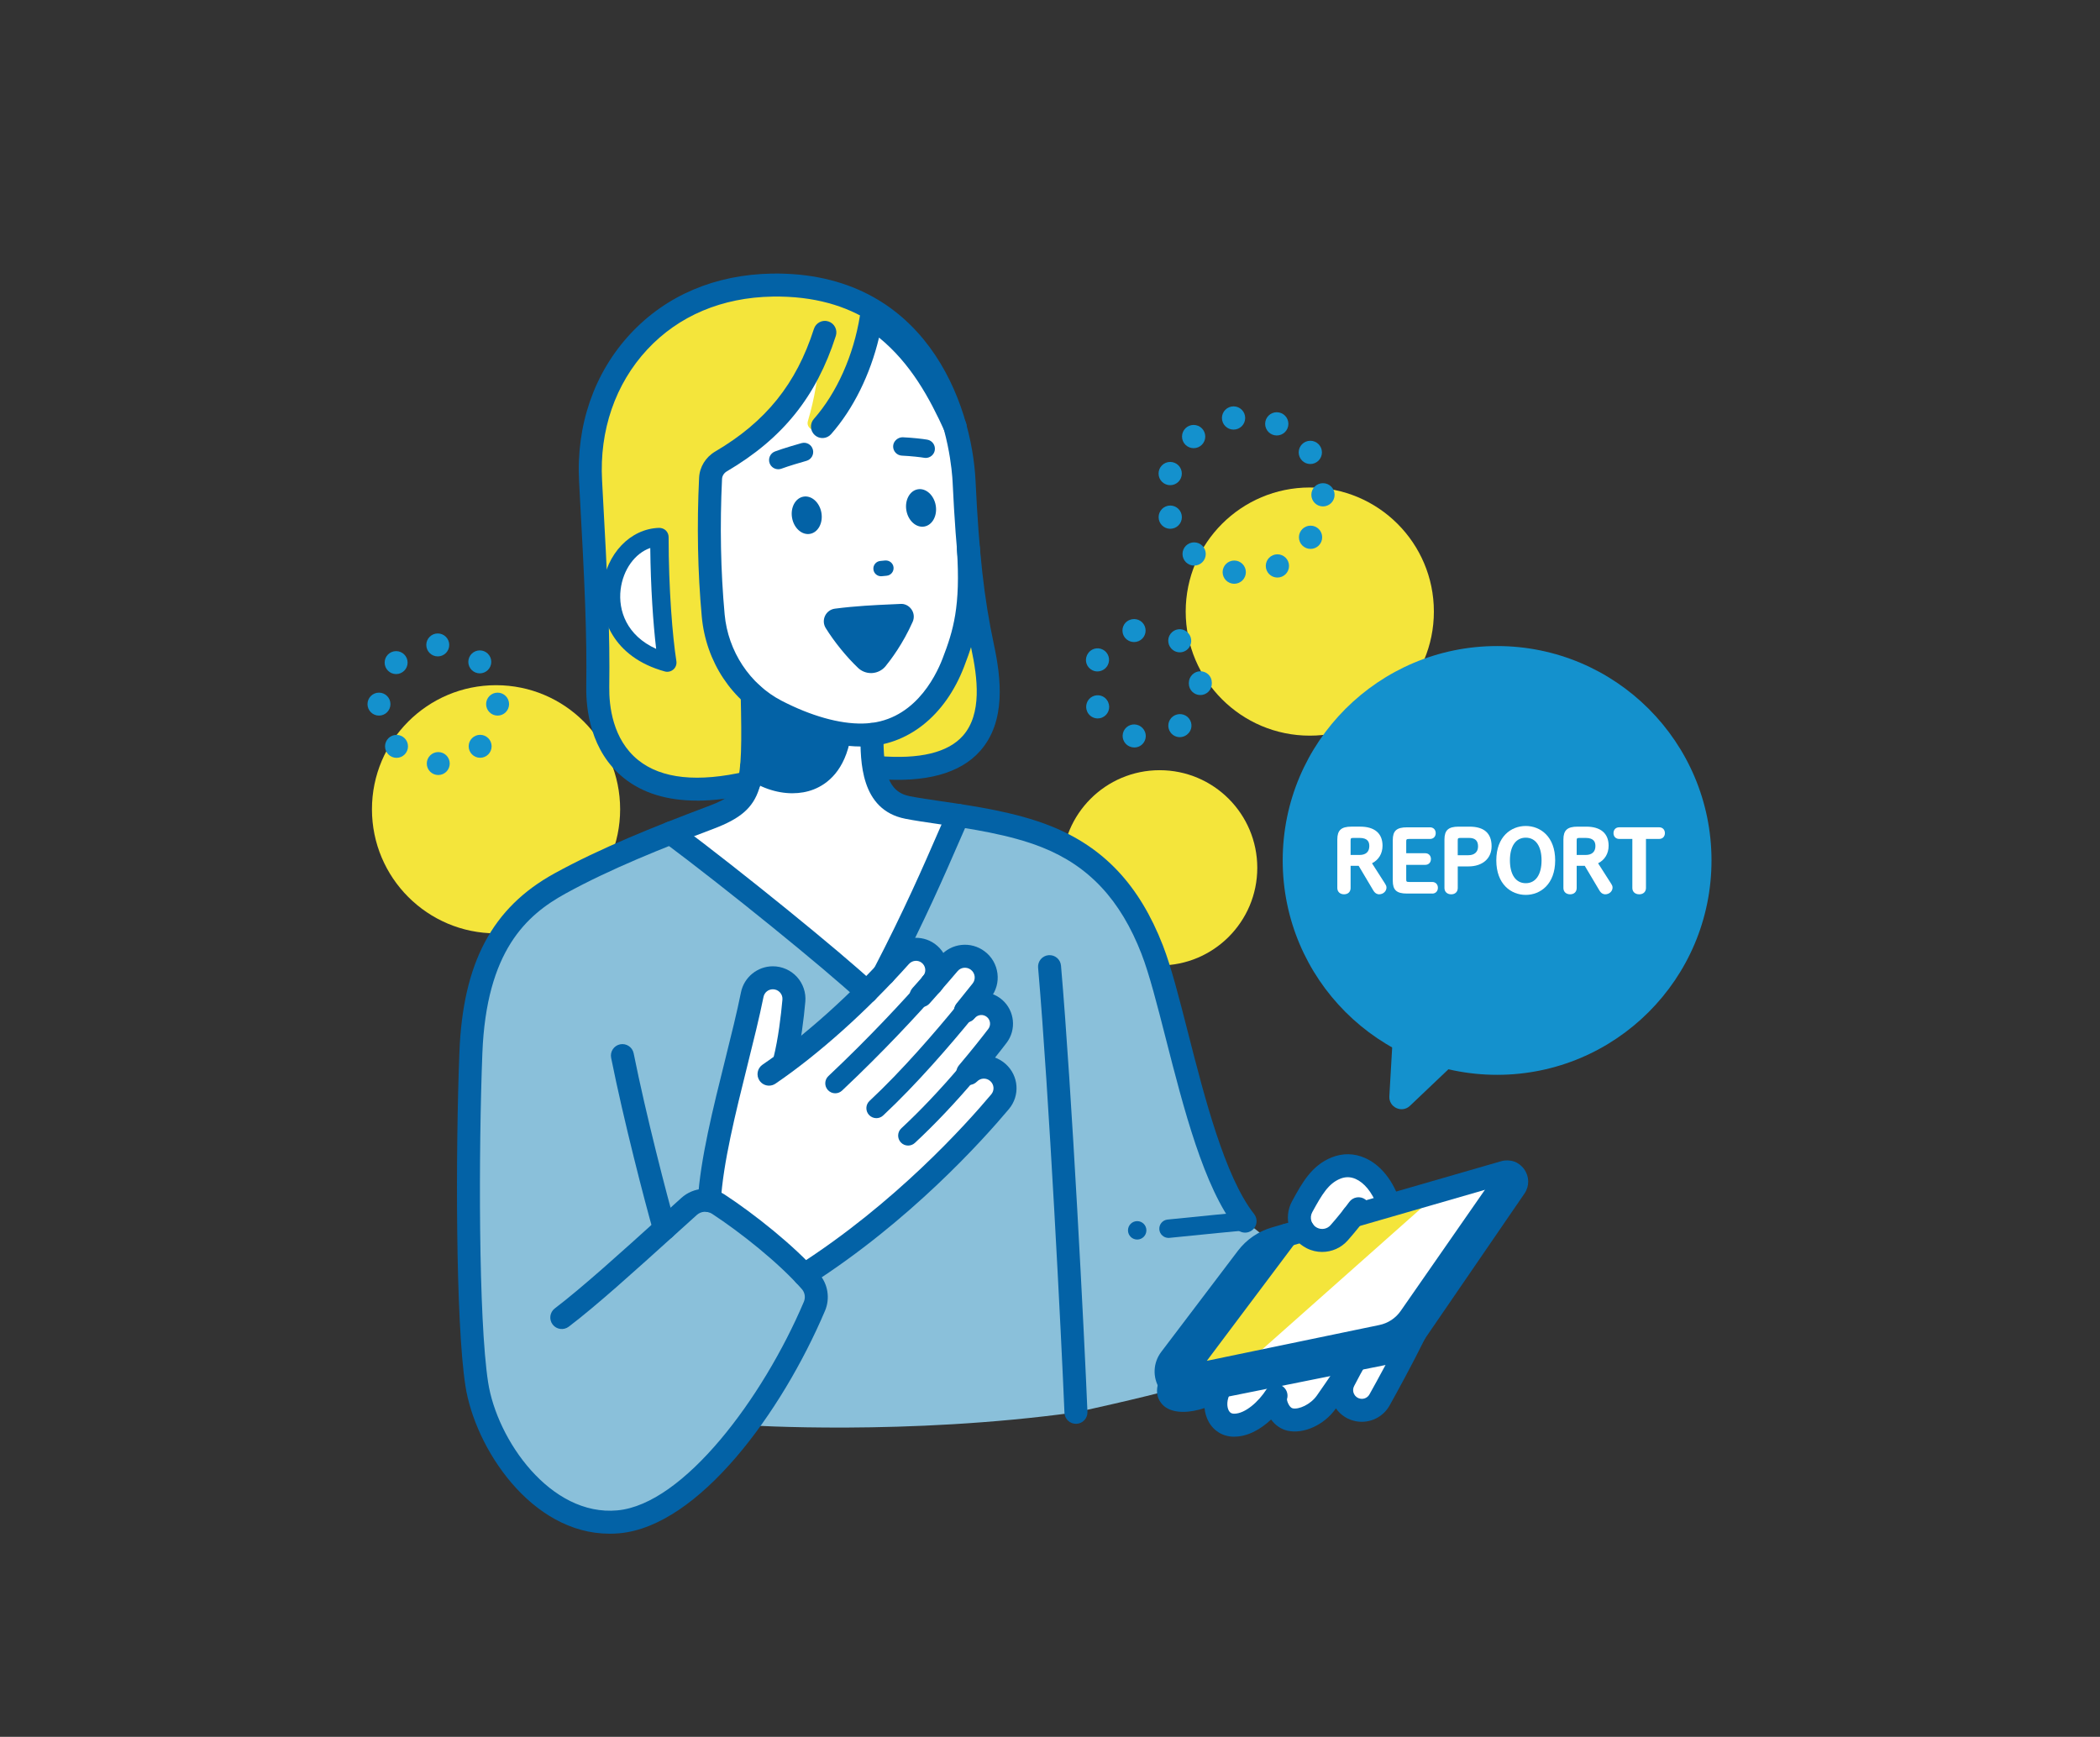 <?xml version="1.0" encoding="UTF-8"?><svg id="_レイヤー_2" xmlns="http://www.w3.org/2000/svg" width="200" height="165.423" viewBox="0 0 200 165.423"><rect x="0" y="0" width="200" height="165.423" fill="#333333" stroke="none"/><circle cx="47.242" cy="77.079" r="11.818" fill="#f4e53b" stroke-width="0"/><circle cx="124.742" cy="58.249" r="11.818" fill="#f4e53b" stroke-width="0"/><circle cx="110.442" cy="82.656" r="9.299" fill="#f4e53b" stroke-width="0"/><path d="m118.579,116.306c-4.422-5.612-6.576-20.011-8.843-25.85-2.267-5.839-5.669-9.013-10.09-10.771-4.422-1.757-10.034-2.154-13.208-2.778-2.065-.406-2.879-1.917-3.196-3.776l.332-.039c12,1.008,10.966-7.044,10.005-11.526s-1.441-8.965-1.761-15.688c-.32-6.724-4.15-18.963-18.25-18.73-11.109.183-17.868,8.855-17.322,18.686s.751,14.475.683,19.595c-.066,4.961,2.559,11.844,14.394,9.103-.488,1.828-1.553,2.547-3.767,3.384-4.184,1.583-9.677,3.724-14.238,6.237s-8.099,6.609-8.471,16.105c-.372,9.495-.372,25.507.559,31.558.931,6.051,6.423,13.777,13.498,13.126,6.784-.625,14.51-10.751,18.663-20.529.335-.79.193-1.708-.373-2.354-.01-.012-.023-.025-.034-.037l34.126-4.997c2.474-.261,7.293-.72,7.293-.72Z" fill="#fff" stroke-width="0"/><path d="m143.266,111.655l-14.399,4.159h0c.172-.221.346-.449.519-.686l2.765-.758c-.936-2.453-2.899-3.924-4.905-3.122-1.503.601-2.248,1.891-3.226,3.679-.405.74-.328,1.604.109,2.255h0l-2.701.78c-1.057.305-1.988.944-2.653,1.821l-7.304,9.634c-.594.784-.494,1.727-.009,2.394l-.015.003c-1.028,2.358,3.145,1.725,4.837.226h0c-.987,1.611-.439,3.681,1.224,3.703,1.663.022,3.262-1.62,4.018-2.809-.194.605.281,2.031,1.339,2.268,1.059.238,2.592-.454,3.435-1.642.843-1.188,2.797-4.093,2.798-4.094h0c-.251.421-.683,1.229-1.106,2.04-.609,1.166.102,2.585,1.4,2.795.8.129,1.592-.251,1.987-.959.768-1.374,2.093-3.796,3.383-6.393l9.521-13.887c.49-.714-.185-1.649-1.018-1.409Z" fill="#fff" stroke-width="0"/><path d="m118.579,116.306c-4.422-5.612-6.576-20.011-8.843-25.85-2.268-5.839-5.669-9.013-10.09-10.771-2.633-1.046-5.688-1.611-8.4-2.027h0c-1.401,3.148-3.438,8.162-7.054,15.122l-1.65,1.693c-3.4-3.163-12.857-10.811-18.657-15.14h0c-3.44,1.362-7.249,2.993-10.566,4.82-4.561,2.513-8.099,6.609-8.471,16.105s-.372,25.507.559,31.558,6.423,13.777,13.498,13.126c4.054-.373,8.445-4.14,12.209-9.199,0,0,15.187,1.007,31.358-1.228,0,0,6.556-1.426,9.423-2.255,0,0-1.847-.967.162-3.617s8.854-10.499,8.854-10.499l-2.33-1.84Z" fill="#8ac0da" stroke-width="0"/><path d="m71.637,66.119c1.693,1.255,5.775,3.223,8.305,3.55-.454,3.683-2.774,6.445-8.556,3.499,0,0,.649-3.602.251-7.049Z" fill="#0362a6" stroke-width="0"/><circle cx="142.581" cy="81.952" r="20.419" fill="#1491cd" stroke-width="0"/><path d="m132.679,98.187l-.36,6.229c-.061,1.052,1.197,1.635,1.961.909l5.301-5.038-6.902-2.101Z" fill="#1491cd" stroke-width="0"/><path d="m128.483,84.578c0,.295-.191.455-.479.455s-.495-.16-.495-.455v-4.62c0-.766.279-1.078,1.197-1.078h.838c1.357,0,1.979.63,1.979,1.668,0,.838-.463,1.364-1.068,1.612l1.332,2.082c.072.112.112.192.112.295,0,.279-.264.495-.559.495-.168,0-.312-.112-.423-.295l-1.437-2.418h-.997v2.259Zm.997-3.001c.694,0,1.078-.375,1.078-.989,0-.63-.375-.926-1.078-.926h-.55c-.366,0-.447.104-.447.423v1.492h.997Z" fill="#fff" stroke-width="0"/><path d="m131.34,85.178c-.149,0-.364-.063-.548-.366l-1.396-2.348h-.767v2.112c0,.365-.245.601-.625.601-.383,0-.641-.241-.641-.601v-4.62c0-.88.376-1.223,1.343-1.223h.838c1.371,0,2.125.644,2.125,1.814,0,.749-.362,1.351-1.002,1.675l1.242,1.941c.071.112.136.224.136.374,0,.354-.316.641-.705.641Zm-3.003-3.005h1.226l1.479,2.489c.061.102.164.224.298.224.224,0,.413-.16.413-.349,0-.059-.021-.11-.09-.217l-1.427-2.23.162-.066c.365-.149.979-.54.979-1.477,0-1.01-.616-1.522-1.833-1.522h-.838c-.894,0-1.051.301-1.051.932v4.62c0,.269.218.309.349.309.152,0,.333-.054.333-.309v-2.404Zm1.142-.451h-1.142v-1.638c0-.415.161-.569.592-.569h.55c1.012,0,1.224.583,1.224,1.072,0,.711-.458,1.135-1.224,1.135Zm-.851-.292h.851c.601,0,.932-.3.932-.844,0-.335-.097-.78-.932-.78h-.55c-.292,0-.301.044-.301.278v1.346Z" fill="#fff" stroke-width="0"/><path d="m136.405,84.146c.255,0,.391.183.391.407s-.136.407-.391.407h-2.41c-.941,0-1.204-.311-1.204-1.078v-3.862c0-.766.263-1.077,1.204-1.077h2.203c.255,0,.391.183.391.407s-.136.407-.391.407h-1.971c-.366,0-.447.104-.447.423v1.229h1.963c.255,0,.391.184.391.407s-.136.407-.391.407h-1.963v1.5c0,.319.08.423.447.423h2.179Z" fill="#fff" stroke-width="0"/><path d="m136.406,85.106h-2.411c-.984,0-1.35-.331-1.35-1.223v-3.862c0-.891.366-1.222,1.35-1.222h2.203c.316,0,.537.227.537.553s-.221.553-.537.553h-1.971c-.292,0-.301.044-.301.277v1.083h1.816c.316,0,.537.227.537.553s-.221.553-.537.553h-1.816v1.355c0,.233.009.277.301.277h2.178c.316,0,.537.227.537.553s-.221.553-.537.553Zm-2.411-6.017c-.905,0-1.058.287-1.058.931v3.862c0,.644.153.932,1.058.932h2.411c.227,0,.245-.2.245-.261,0-.078-.024-.261-.245-.261h-2.178c-.431,0-.592-.154-.592-.569v-1.646h2.108c.227,0,.245-.2.245-.261s-.018-.261-.245-.261h-2.108v-1.374c0-.415.161-.569.592-.569h1.971c.227,0,.245-.2.245-.261,0-.078-.024-.261-.245-.261h-2.203Z" fill="#fff" stroke-width="0"/><path d="m139.947,78.88c1.389,0,1.963.63,1.963,1.724,0,1.037-.741,1.771-2.059,1.771h-1.165v2.203c0,.295-.191.455-.479.455s-.495-.16-.495-.455v-4.62c0-.766.279-1.078,1.197-1.078h1.037Zm-.096,2.721c.646,0,1.062-.375,1.062-.981,0-.623-.335-.958-1.021-.958h-.759c-.366,0-.447.104-.447.423v1.516h1.165Z" fill="#fff" stroke-width="0"/><path d="m138.208,85.178c-.383,0-.641-.241-.641-.601v-4.62c0-.88.376-1.223,1.343-1.223h1.038c1.399,0,2.108.629,2.108,1.87,0,1.165-.865,1.917-2.204,1.917h-1.019v2.057c0,.365-.245.601-.625.601Zm.702-6.153c-.894,0-1.051.301-1.051.932v4.62c0,.269.218.309.349.309.152,0,.333-.054.333-.309v-2.348h1.31c1.18,0,1.913-.623,1.913-1.626,0-1.077-.577-1.578-1.816-1.578h-1.038Zm.941,2.721h-1.31v-1.662c0-.415.161-.569.592-.569h.758c.753,0,1.168.392,1.168,1.104,0,.685-.474,1.127-1.208,1.127Zm-1.019-.292h1.019c.573,0,.916-.312.916-.836,0-.554-.279-.812-.876-.812h-.758c-.292,0-.301.044-.301.278v1.37Z" fill="#fff" stroke-width="0"/><path d="m142.652,81.944c0-2.035,1.204-3.128,2.657-3.128s2.657,1.093,2.657,3.128-1.205,3.144-2.657,3.144-2.657-1.102-2.657-3.144Zm4.309,0c0-1.42-.614-2.306-1.652-2.306s-1.652.886-1.652,2.306c0,1.428.614,2.322,1.652,2.322,1.045,0,1.652-.886,1.652-2.322Z" fill="#fff" stroke-width="0"/><path d="m145.309,85.234c-1.396,0-2.804-1.017-2.804-3.29,0-2.261,1.408-3.274,2.804-3.274s2.803,1.012,2.803,3.274c0,2.273-1.408,3.29-2.803,3.29Zm0-6.272c-1.25,0-2.512.922-2.512,2.982,0,2.071,1.262,2.998,2.512,2.998s2.511-.927,2.511-2.998c0-1.811-.986-2.982-2.511-2.982Zm0,5.45c-1.109,0-1.798-.945-1.798-2.468,0-1.513.689-2.452,1.798-2.452s1.797.939,1.797,2.452c0,1.545-.672,2.468-1.797,2.468Zm0-4.628c-.943,0-1.507.808-1.507,2.16,0,1.363.563,2.176,1.507,2.176s1.506-.814,1.506-2.176c0-1.353-.563-2.16-1.506-2.16Z" fill="#fff" stroke-width="0"/><path d="m150.015,84.578c0,.295-.191.455-.479.455s-.495-.16-.495-.455v-4.62c0-.766.279-1.078,1.197-1.078h.838c1.357,0,1.98.63,1.98,1.668,0,.838-.464,1.364-1.07,1.612l1.332,2.082c.072.112.112.192.112.295,0,.279-.264.495-.559.495-.168,0-.312-.112-.423-.295l-1.436-2.418h-.998v2.259Zm.998-3.001c.693,0,1.077-.375,1.077-.989,0-.63-.375-.926-1.077-.926h-.551c-.366,0-.447.104-.447.423v1.492h.998Z" fill="#fff" stroke-width="0"/><path d="m152.872,85.178c-.149,0-.365-.063-.547-.366l-1.395-2.347h-.769v2.112c0,.365-.245.601-.625.601-.382,0-.64-.241-.64-.601v-4.62c0-.88.376-1.223,1.342-1.223h.838c1.371,0,2.126.644,2.126,1.814,0,.749-.362,1.351-1.002,1.675l1.241,1.941c.071.11.136.222.136.374,0,.354-.316.641-.705.641Zm-3.003-3.005h1.228l1.478,2.489c.061.102.163.224.297.224.224,0,.413-.16.413-.349,0-.06-.021-.111-.09-.216l-1.426-2.231.162-.066c.365-.149.979-.54.979-1.477,0-1.01-.617-1.522-1.834-1.522h-.838c-.893,0-1.05.301-1.05.932v4.62c0,.269.218.309.348.309.152,0,.333-.054.333-.309v-2.404Zm1.144-.451h-1.144v-1.638c0-.415.161-.569.593-.569h.551c1.011,0,1.223.583,1.223,1.072,0,.711-.457,1.135-1.223,1.135Zm-.853-.292h.853c.6,0,.931-.3.931-.844,0-.335-.097-.78-.931-.78h-.551c-.293,0-.302.044-.302.278v1.346Z" fill="#fff" stroke-width="0"/><path d="m156.613,84.578c0,.295-.207.455-.495.455s-.511-.16-.511-.455v-4.82h-1.404c-.255,0-.391-.183-.391-.407s.136-.407.391-.407h3.822c.255,0,.391.183.391.407s-.136.407-.391.407h-1.412v4.82Z" fill="#fff" stroke-width="0"/><path d="m156.118,85.178c-.393,0-.657-.241-.657-.601v-4.674h-1.258c-.316,0-.537-.227-.537-.553s.221-.553.537-.553h3.822c.316,0,.537.227.537.553s-.221.553-.537.553h-1.266v4.674c0,.36-.257.601-.641.601Zm-1.915-6.088c-.221,0-.245.183-.245.261,0,.061.018.261.245.261h1.55v4.966c0,.287.28.309.365.309.131,0,.349-.04.349-.309v-4.966h1.558c.227,0,.245-.2.245-.261,0-.078-.024-.261-.245-.261h-3.822Z" fill="#fff" stroke-width="0"/><path d="m92.229,52.241c.383,5.786-.425,8.242-1.436,10.868-1.191,3.096-3.685,6.382-7.755,6.842l.534,3.142c12,1.008,10.966-7.044,10.005-11.526s-1.441-8.965-1.761-15.688-4.15-18.963-18.25-18.73c-11.109.183-17.868,8.855-17.322,18.686s.751,14.475.683,19.595c-.066,4.962,2.56,11.847,14.402,9.101.684-3.104.306-8.413.306-8.413-2.113-1.909-3.447-4.6-3.713-7.502-.324-3.544-.476-7.702-.283-12.365.044-1.068.617-2.034,1.5-2.636,4.545-3.099,7.473-8.249,8.901-11.878.186-.472.214,3.984-1.097,8.367-.195.651.608,1.145,1.098.674,3.271-3.14,4.382-7.074,4.935-10.525,3.958,2.606,6.129,6.286,7.996,10.399" fill="#f4e53b" stroke-width="0"/><path d="m62.632,51.203c-.077,3.006.308,10.173.848,11.714-5.289-.771-9.017-9.171-.848-11.714Z" fill="#fff" stroke-width="0"/><path d="m118.579,129.971l18.675-16.579-8.226,2.21s-1.499,2.991-2.969,2.541-1.933-.96-1.933-.96l-1.819.78-8.746,12.332,5.017-.323Z" fill="#f4e53b" stroke-width="0"/><path d="m95.041,102.15c-.803-.717-2.027-.675-2.776.098-.567.586-1.164,1.199-1.75,1.8,1.928-2.134,3.502-4.108,4.474-5.377.617-.807.505-1.951-.261-2.618-.824-.718-2.075-.609-2.757.245-.299.375-.762.909-1.312,1.526,1.142-1.358,2.125-2.578,2.835-3.48.698-.887.528-2.169-.37-2.852-.856-.651-2.067-.524-2.761.298-.431.511-.967,1.132-1.569,1.817.684-.882.514-2.163-.408-2.821-.83-.593-1.964-.451-2.643.31-4.007,4.487-8.525,8.505-12.503,11.214l1.489-1.303c.465-1.862.732-4.085.877-5.694.106-1.173-.823-2.181-2.001-2.181-.957,0-1.776.67-1.965,1.608-1.161,5.755-3.75,13.979-4.085,19.622l9.059,7.066c9.252-5.923,15.993-13.353,18.63-16.492.698-.831.605-2.061-.204-2.783Z" fill="#fff" stroke-width="0"/><path d="m122.552,117.638l-8.807,11.733c-.496.661.09,1.585.9,1.417l16.947-3.518c1.099-.228,2.068-.869,2.708-1.79l9.585-13.786-.619-.038c.832-.24,1.507.694,1.017,1.409l-9.521,13.887c-.703,1.026-1.779,1.737-2.999,1.982l-18.295,3.673c-1.816.365-3.119-1.712-1.999-3.188l7.304-9.634c.665-.877,1.595-1.516,2.653-1.821l1.125-.325Z" fill="#0362a6" stroke-width="0"/><circle cx="41.692" cy="61.426" r="1.093" fill="#1491cd" stroke-width="0"/><circle cx="37.726" cy="63.109" r="1.093" fill="#1491cd" stroke-width="0"/><circle cx="36.093" cy="67.064" r="1.093" fill="#1491cd" stroke-width="0"/><circle cx="37.764" cy="71.087" r="1.093" fill="#1491cd" stroke-width="0"/><circle cx="41.739" cy="72.724" r="1.093" fill="#1491cd" stroke-width="0"/><circle cx="45.728" cy="71.081" r="1.093" fill="#1491cd" stroke-width="0"/><circle cx="47.39" cy="67.064" r="1.093" fill="#1491cd" stroke-width="0"/><circle cx="45.695" cy="63.04" r="1.093" fill="#1491cd" stroke-width="0"/><path d="m108.041,71.194c-.07,0-.142-.007-.213-.021-.017-.004-.064-.014-.081-.018-.586-.147-.943-.741-.797-1.328.147-.587.741-.943,1.328-.797.576.144.948.726.818,1.305-.115.508-.554.858-1.054.858Zm4.322-.985c-.333,0-.662-.151-.877-.438-.363-.484-.264-1.17.219-1.533.476-.358,1.165-.278,1.532.193s.303,1.138-.161,1.514c-.011.009-.046.037-.057.045-.197.147-.427.219-.656.219Zm-7.819-1.782c-.419,0-.82-.242-1.002-.651v-.002c-.239-.535-.02-1.175.504-1.437.524-.263,1.157-.076,1.441.436.015.028.043.084.056.114.245.553-.004,1.199-.556,1.445-.145.064-.296.095-.444.095Zm9.774-2.227c-.604,0-1.095-.49-1.095-1.095,0-.01.001-.02.001-.03,0-.01-.001-.02-.001-.03,0-.604.491-1.11,1.095-1.11s1.094.475,1.094,1.079v.091c0,.604-.49,1.095-1.094,1.095Zm-9.805-2.25c-.158,0-.317-.034-.467-.107-.532-.257-.769-.876-.53-1.416.01-.022.034-.071.045-.093.282-.536.942-.743,1.478-.459.535.282.74.943.459,1.478-.197.375-.585.596-.986.596Zm7.844-1.82c-.226,0-.455-.071-.65-.217-.484-.363-.594-1.058-.231-1.542.363-.483,1.037-.591,1.521-.228.006.005.023.018.029.023.474.37.566,1.056.201,1.533-.216.283-.541.432-.87.432Zm-4.348-.978c-.504,0-.966-.344-1.08-.851-.131-.58.211-1.155.787-1.299.017-.004.064-.015.081-.019.592-.118,1.17.266,1.287.859.119.593-.266,1.17-.859,1.288-.072.015-.146.022-.217.022Z" fill="#1491cd" stroke-width="0"/><circle cx="111.452" cy="49.257" r="1.107" fill="#1491cd" stroke-width="0"/><circle cx="111.447" cy="45.104" r="1.107" fill="#1491cd" stroke-width="0"/><circle cx="113.68" cy="41.579" r="1.107" fill="#1491cd" stroke-width="0"/><circle cx="117.482" cy="39.811" r="1.107" fill="#1491cd" stroke-width="0"/><circle cx="121.597" cy="40.37" r="1.107" fill="#1491cd" stroke-width="0"/><circle cx="124.792" cy="43.088" r="1.107" fill="#1491cd" stroke-width="0"/><circle cx="125.997" cy="47.127" r="1.107" fill="#1491cd" stroke-width="0"/><circle cx="124.815" cy="51.173" r="1.107" fill="#1491cd" stroke-width="0"/><circle cx="121.658" cy="53.902" r="1.107" fill="#1491cd" stroke-width="0"/><circle cx="117.547" cy="54.495" r="1.107" fill="#1491cd" stroke-width="0"/><circle cx="113.727" cy="52.764" r="1.107" fill="#1491cd" stroke-width="0"/><ellipse cx="87.719" cy="48.377" rx="1.418" ry="1.8" transform="translate(-7.049 15.912) rotate(-9.967)" fill="#0362a6" stroke-width="0"/><path d="m66.387,76.254c-2.861,0-5.199-.721-6.986-2.16-3.171-2.554-3.596-6.533-3.567-8.677.066-4.965-.122-9.431-.682-19.52-.299-5.387,1.436-10.396,4.887-14.104,3.409-3.664,8.081-5.647,13.511-5.737,14.52-.196,19.007,12.316,19.361,19.773.326,6.845.814,11.193,1.738,15.511.699,3.259,1.183,7.36-1.292,10.173-1.906,2.164-5.225,3.065-9.875,2.674-.602-.05-1.05-.58-1-1.182.05-.601.567-1.061,1.183-.999,3.918.33,6.627-.323,8.048-1.939,1.83-2.079,1.387-5.51.797-8.267-.952-4.444-1.452-8.892-1.784-15.866-.087-1.838-1.27-17.935-17.138-17.687-4.82.079-8.95,1.822-11.944,5.04-3.041,3.269-4.57,7.705-4.303,12.491.563,10.145.751,14.642.684,19.671-.023,1.746.304,4.97,2.753,6.943,2.219,1.787,5.686,2.148,10.307,1.077.595-.134,1.178.23,1.313.819.137.589-.229,1.177-.819,1.314-1.885.437-3.616.655-5.19.655Z" fill="#0362a6" stroke-width="0"/><path d="m63.551,63.985c-.077,0-.156-.011-.232-.032-4.941-1.358-6.295-5.16-5.952-8.003.386-3.209,2.66-5.595,5.408-5.674.229.003.466.082.636.247s.266.391.266.628c0,4.923.372,9.485.74,11.821.046.294-.059.591-.282.789-.162.145-.371.223-.583.223Zm-1.621-11.793c-1.444.495-2.593,2.049-2.824,3.967-.238,1.98.569,4.371,3.385,5.643-.28-2.371-.523-5.854-.561-9.611Z" fill="#0362a6" stroke-width="0"/><path d="m90.976,41.748c-.416,0-.815-.239-.998-.643-1.457-3.208-3.23-6.477-6.261-8.953-.837,3.524-2.456,6.808-4.566,9.2-.4.454-1.092.497-1.545.097-.454-.4-.497-1.092-.097-1.545,2.184-2.477,3.783-6.057,4.388-9.824.059-.367.3-.679.64-.829.342-.149.732-.117,1.044.088,4.337,2.855,6.595,6.907,8.391,10.86.25.551.006,1.199-.544,1.449-.147.067-.301.099-.452.099Z" fill="#0362a6" stroke-width="0"/><path d="m82.029,71.101c-3.239,0-6.453-1.306-8.594-2.414-3.739-1.934-6.207-5.661-6.601-9.97-.387-4.236-.473-8.68-.254-13.208.049-1.031.623-1.967,1.535-2.504,4.821-2.836,7.722-6.438,9.402-11.682.185-.576.803-.895,1.377-.708.576.185.893.801.709,1.377-1.859,5.793-5.059,9.772-10.378,12.901-.273.16-.445.43-.459.722-.213,4.427-.13,8.769.248,12.904.321,3.508,2.401,6.66,5.427,8.225,2.768,1.432,5.509,2.22,7.734,2.168,4.734-.07,6.89-4.355,7.597-6.194,1.027-2.667,1.725-4.975,1.365-10.403-.04-.603.416-1.125,1.02-1.165.587-.04,1.124.416,1.165,1.02.389,5.863-.414,8.498-1.506,11.334-1.805,4.694-5.398,7.535-9.608,7.598-.059.001-.119.001-.178.001Z" fill="#0362a6" stroke-width="0"/><path d="m58.053,146.077c-7.455,0-12.813-8.137-13.73-14.093-.945-6.141-.938-22.395-.57-31.767.334-8.512,3.121-13.761,9.037-17.021,4.39-2.419,9.505-4.459,14.378-6.302,3.316-1.254,3.586-1.357,3.374-10.751-.014-.604.465-1.105,1.069-1.119.009,0,.017,0,.025,0,.593,0,1.081.474,1.094,1.07.2,8.843.248,10.944-4.788,12.848-4.797,1.815-9.826,3.819-14.097,6.172-3.694,2.036-7.523,5.432-7.905,15.189-.365,9.284-.378,25.344.546,31.349.845,5.491,5.946,12.796,12.316,12.202,6.299-.58,13.849-10.669,17.756-19.867.172-.405.099-.877-.188-1.204-2.23-2.545-5.898-5.434-8.544-7.168-.461-.302-1.06-.259-1.46.101l-2.145,1.937c-3.656,3.306-7.436,6.726-10.056,8.708-.484.364-1.169.27-1.534-.212-.365-.482-.27-1.169.212-1.534,2.543-1.925,6.457-5.464,9.909-8.587l2.149-1.94c1.139-1.024,2.835-1.151,4.125-.304,2.77,1.815,6.625,4.855,8.991,7.556.837.955,1.055,2.331.556,3.504-4.127,9.718-12.012,20.495-19.57,21.191-.321.03-.638.044-.951.044Z" fill="#0362a6" stroke-width="0"/><path d="m63.279,118.122c-.476,0-.913-.313-1.051-.793-.82-2.856-2.84-10.65-4.025-16.575-.119-.593.266-1.17.859-1.288.589-.117,1.17.266,1.287.859,1.173,5.863,3.173,13.575,3.983,16.401.167.581-.169,1.187-.75,1.354-.101.029-.202.043-.303.043Z" fill="#0362a6" stroke-width="0"/><path d="m102.47,135.611c-.584,0-1.069-.461-1.093-1.05-.282-6.956-1.481-30.528-2.51-42.399-.052-.602.393-1.133.996-1.185.614-.049,1.132.395,1.185.996,1.033,11.906,2.235,35.53,2.518,42.5.024.604-.446,1.113-1.05,1.138-.015,0-.03.001-.045.001Z" fill="#0362a6" stroke-width="0"/><path d="m84.19,93.876c-.17,0-.342-.04-.504-.123-.536-.279-.745-.94-.467-1.476,2.896-5.575,4.764-9.87,6.127-13.007.329-.756.627-1.441.9-2.055.245-.552.893-.8,1.445-.555.552.246.801.894.554,1.446-.271.608-.566,1.287-.891,2.037-1.377,3.166-3.26,7.502-6.192,13.144-.195.375-.577.59-.973.59Z" fill="#0362a6" stroke-width="0"/><path d="m82.542,95.569c-.268,0-.535-.097-.745-.293-3.255-3.027-12.626-10.63-18.567-15.064-.485-.362-.584-1.048-.222-1.532.36-.484,1.048-.584,1.532-.223,5.988,4.47,15.45,12.149,18.748,15.216.443.412.468,1.104.056,1.547-.215.232-.508.349-.802.349Z" fill="#0362a6" stroke-width="0"/><path d="m75.472,75.554c-1.538,0-3.182-.563-4.557-1.617-.48-.368-.571-1.055-.203-1.535.367-.481,1.056-.571,1.535-.203,1.161.889,2.989,1.526,4.452.95,1.136-.447,1.865-1.566,2.163-3.326.101-.595.66-.997,1.262-.896.596.101.998.666.896,1.262-.542,3.2-2.214,4.483-3.521,4.997-.629.247-1.316.367-2.027.367Z" fill="#0362a6" stroke-width="0"/><path d="m67.557,115.454c-.022,0-.044,0-.065-.002-.604-.036-1.064-.554-1.029-1.158.229-3.854,1.437-8.705,2.607-13.396.573-2.301,1.114-4.474,1.498-6.378.29-1.44,1.568-2.486,3.038-2.486.87,0,1.706.368,2.293,1.01.584.64.875,1.502.798,2.364-.144,1.594-.416,3.905-.905,5.861-.146.586-.735.942-1.328.797-.586-.146-.943-.741-.797-1.327.455-1.82.712-4.01.849-5.527.023-.255-.06-.501-.233-.69-.176-.193-.416-.298-.677-.298-.438,0-.806.3-.892.73-.394,1.953-.941,4.149-1.521,6.474-1.144,4.595-2.328,9.345-2.544,12.997-.035.581-.517,1.03-1.092,1.03Z" fill="#0362a6" stroke-width="0"/><path d="m76.616,122.52c-.361,0-.714-.178-.923-.504-.326-.509-.177-1.186.332-1.513,9.199-5.888,15.92-13.343,18.383-16.274.317-.378.275-.932-.096-1.263-.367-.326-.92-.308-1.26.043-.42.434-1.115.445-1.548.026-.434-.42-.446-1.114-.025-1.548,1.158-1.198,3.043-1.268,4.291-.154,1.259,1.124,1.397,3.015.313,4.304-2.527,3.009-9.425,10.659-18.878,16.71-.183.117-.387.172-.589.172Z" fill="#0362a6" stroke-width="0"/><path d="m86.487,109.109c-.254,0-.508-.102-.695-.303-.357-.384-.335-.984.049-1.341,1.817-1.689,3.703-3.679,5.604-5.914.341-.401.94-.447,1.338-.108.399.339.448.938.109,1.337-1.949,2.291-3.886,4.336-5.759,6.075-.182.17-.414.254-.646.254Z" fill="#0362a6" stroke-width="0"/><path d="m92.167,103.26c-.25,0-.502-.085-.708-.26-.461-.392-.517-1.083-.125-1.543,1.206-1.419,2.18-2.66,2.785-3.45.267-.347.217-.843-.11-1.128-.173-.15-.387-.223-.62-.201-.223.02-.423.128-.563.304-.377.472-1.067.55-1.539.172-.473-.377-.55-1.066-.173-1.539.517-.646,1.254-1.043,2.078-1.118.816-.072,1.626.185,2.255.731,1.196,1.043,1.377,2.848.41,4.109-.62.811-1.619,2.084-2.856,3.538-.216.255-.524.386-.835.386Z" fill="#0362a6" stroke-width="0"/><path d="m83.461,106.498c-.253,0-.507-.102-.694-.302-.357-.383-.337-.984.046-1.341,3.112-2.903,6.284-6.594,8.396-9.18.331-.404.928-.468,1.336-.134.405.331.466.929.135,1.335-2.15,2.631-5.382,6.392-8.571,9.368-.183.17-.415.255-.648.255Z" fill="#0362a6" stroke-width="0"/><path d="m91.943,97.37c-.243,0-.488-.081-.692-.247-.468-.382-.537-1.072-.155-1.54.593-.727,1.113-1.378,1.538-1.916.153-.195.219-.436.188-.681-.031-.249-.16-.47-.361-.624-.394-.299-.948-.24-1.262.133-.459.542-1.015,1.19-1.661,1.924-.4.455-1.092.497-1.546.098-.454-.4-.497-1.091-.098-1.545.637-.722,1.183-1.359,1.632-1.89,1.067-1.265,2.94-1.466,4.26-.463.672.511,1.101,1.254,1.208,2.089.106.832-.122,1.652-.641,2.312-.43.548-.958,1.209-1.562,1.948-.216.265-.531.402-.849.402Z" fill="#0362a6" stroke-width="0"/><path d="m79.546,104.13c-.252,0-.504-.1-.691-.299-.359-.382-.341-.982.04-1.341,3.924-3.693,7.119-7.161,9.109-9.42.346-.394.946-.431,1.339-.085.393.346.431.946.085,1.339-2.016,2.289-5.254,5.805-9.231,9.548-.184.172-.417.258-.651.258Z" fill="#0362a6" stroke-width="0"/><path d="m87.719,95.932c-.261,0-.523-.093-.732-.281-.45-.404-.486-1.096-.082-1.546.372-.414.705-.79.998-1.123.398-.455,1.09-.499,1.545-.101.455.399.5,1.091.101,1.545-.297.338-.636.722-1.014,1.142-.216.241-.515.363-.815.363Z" fill="#0362a6" stroke-width="0"/><path d="m73.241,103.402c-.35,0-.694-.167-.906-.479-.34-.5-.211-1.181.289-1.521,3.964-2.699,8.449-6.722,12.303-11.038,1.056-1.183,2.817-1.385,4.095-.472.707.505,1.17,1.288,1.269,2.149.101.861-.17,1.73-.742,2.383-.399.456-1.092.498-1.545.103-.455-.399-.501-1.09-.103-1.545.168-.192.244-.436.215-.688-.029-.251-.16-.471-.366-.619-.369-.263-.88-.201-1.191.147-3.967,4.443-8.598,8.594-12.703,11.389-.189.128-.403.19-.615.19Z" fill="#0362a6" stroke-width="0"/><path d="m125.921,119.241c-.502,0-1.01-.116-1.481-.356-.792-.402-1.375-1.092-1.638-1.941-.264-.853-.173-1.756.256-2.542.956-1.749,1.861-3.402,3.779-4.169,1.038-.414,2.126-.397,3.149.05,1.374.602,2.505,1.915,3.186,3.698.215.565-.067,1.197-.633,1.413-.565.215-1.197-.067-1.413-.633-.463-1.212-1.199-2.113-2.018-2.473-.488-.213-.964-.22-1.458-.023-1.13.453-1.752,1.506-2.671,3.187-.143.262-.174.561-.085.844.085.279.277.505.537.637.436.222.965.125,1.286-.24.649-.736,1.249-1.48,1.785-2.213.359-.486,1.043-.593,1.531-.235.488.358.592,1.042.235,1.53-.575.783-1.217,1.578-1.907,2.363-.632.719-1.527,1.102-2.44,1.102Z" fill="#0362a6" stroke-width="0"/><path d="m113.061,133.741c-1.055,0-2.041-.534-2.62-1.458-.692-1.104-.631-2.489.157-3.527l7.304-9.634c.802-1.057,1.945-1.843,3.221-2.212l2.7-.78c.579-.167,1.188.165,1.356.748.168.581-.167,1.188-.748,1.355l-2.7.78c-.826.239-1.566.747-2.085,1.431l-7.304,9.634c-.355.469-.125.916-.045,1.042.078.126.384.527.957.412l18.295-3.673c.945-.19,1.766-.733,2.311-1.528l9.25-13.492-13.94,4.026c-.579.168-1.187-.167-1.356-.748-.168-.581.167-1.188.748-1.356l14.4-4.159c.828-.239,1.691.058,2.196.758.505.699.516,1.611.028,2.322l-9.521,13.887c-.869,1.268-2.178,2.133-3.687,2.436l-18.295,3.673c-.209.042-.417.062-.624.062Z" fill="#0362a6" stroke-width="0"/><path d="m114.453,131.902c-.672,0-1.3-.338-1.672-.925-.449-.707-.413-1.595.09-2.264l8.806-11.732c.362-.483,1.05-.582,1.533-.218.484.363.581,1.049.219,1.533l-8.493,11.315,16.434-3.412c.828-.172,1.549-.649,2.032-1.343l9.584-13.786c.346-.496,1.028-.62,1.524-.274.497.345.62,1.027.275,1.524l-9.584,13.786c-.805,1.156-2.006,1.951-3.384,2.237l-16.948,3.518c-.138.029-.277.042-.413.042Z" fill="#0362a6" stroke-width="0"/><path d="m117.541,136.838h-.046c-1.023-.014-1.892-.533-2.383-1.424-.218-.395-.349-.839-.394-1.304-1.351.45-2.846.553-3.756-.109-.296-.215-1.208-1.04-.518-2.624.241-.555.884-.809,1.441-.566.554.242.808.887.566,1.441l-.012.027c.663.087,2.254-.291,3.12-1.058.406-.36,1.015-.368,1.429-.02.415.348.514.948.23,1.411-.416.68-.389,1.381-.189,1.744.112.202.259.289.495.292h.018c1.049,0,2.332-1.154,3.062-2.302.294-.464.888-.639,1.388-.403.499.234.746.802.577,1.326-.013.167.221.795.538.866.581.134,1.698-.356,2.302-1.207.837-1.181,2.782-4.071,2.783-4.072.332-.491.995-.631,1.494-.313.501.317.658.976.354,1.485-.245.41-.664,1.197-1.076,1.986-.126.24-.129.517-.007.759.121.241.343.405.61.448.348.055.686-.106.857-.412.692-1.238,2.049-3.708,3.358-6.346.269-.541.925-.763,1.467-.494.542.269.762.926.494,1.467-1.331,2.68-2.706,5.185-3.408,6.44-.616,1.102-1.87,1.706-3.117,1.505-.82-.132-1.524-.576-1.987-1.24-.012.017-.024.034-.036.05-1.082,1.526-3.039,2.419-4.569,2.077-.616-.138-1.164-.512-1.57-1.066-.975.916-2.204,1.633-3.515,1.633Z" fill="#0362a6" stroke-width="0"/><path d="m118.58,117.401c-.324,0-.645-.143-.861-.417-3.071-3.899-4.996-11.434-6.694-18.081-.807-3.157-1.568-6.139-2.31-8.05-2-5.15-5.01-8.375-9.474-10.149-3.086-1.226-6.845-1.775-9.864-2.216-1.159-.169-2.252-.328-3.152-.505-4.296-.844-4.283-5.522-4.275-8.035.001-.603.491-1.092,1.094-1.092h.003c.604.002,1.093.493,1.091,1.098-.01,3.492.387,5.464,2.509,5.881.847.166,1.915.322,3.045.487,3.133.457,7.032,1.026,10.357,2.347,5.068,2.014,8.47,5.634,10.707,11.392.789,2.033,1.531,4.937,2.39,8.301,1.563,6.119,3.508,13.733,6.293,17.268.374.475.293,1.163-.182,1.537-.201.158-.44.235-.677.235Z" fill="#0362a6" stroke-width="0"/><path d="m111.284,117.903c-.443,0-.823-.334-.87-.784-.05-.481.299-.912.779-.962,2.477-.261,7.301-.721,7.301-.721l.167,1.744s-4.814.459-7.285.719c-.031.004-.062.005-.093.005Z" fill="#0362a6" stroke-width="0"/><path d="m74.12,44.693c-.355,0-.689-.217-.821-.569-.169-.453.06-.958.514-1.127.769-.289,2.114-.679,2.523-.793.473-.131.949.143,1.079.609.13.466-.143.949-.608,1.079-.492.137-1.721.499-2.38.746-.101.038-.204.056-.307.056Z" fill="#0362a6" stroke-width="0"/><path d="m88.165,43.615c-.05,0-.102-.005-.154-.014-.326-.058-1.224-.162-2.115-.204-.484-.023-.857-.432-.835-.916.023-.483.474-.845.915-.834.922.043,1.894.15,2.34.229.476.084.793.539.71,1.015-.075.425-.445.724-.862.724Z" fill="#0362a6" stroke-width="0"/><path d="m83.906,54.884c-.371,0-.689-.282-.725-.659-.039-.401.254-.758.656-.797l.466-.045c.395-.031.758.254.797.656.039.401-.254.758-.656.797l-.466.045c-.024.002-.047.003-.071.003Z" fill="#0362a6" stroke-width="0"/><path d="m79.609,58.696c2.396-.312,4.574-.364,6.179-.446.355-.018.611.345.468.67-.745,1.696-1.729,3.149-2.481,4.07-.386.472-1.102.521-1.545.102-1.07-1.012-2.205-2.424-2.969-3.655-.186-.3-.002-.695.349-.741Z" fill="#0362a6" stroke-width="0"/><path d="m82.953,64.107c-.455,0-.896-.174-1.225-.486-1.088-1.029-2.272-2.485-3.087-3.799-.22-.354-.244-.789-.065-1.166.178-.375.529-.631.939-.684h0c1.991-.259,3.831-.342,5.308-.408l.927-.043c.411-.036.82.173,1.061.523.239.347.282.784.114,1.17-.921,2.095-2.114,3.662-2.585,4.238-.313.383-.777.621-1.273.652-.038.002-.075.004-.114.004Zm-2.868-4.736c.739,1.126,1.73,2.323,2.647,3.19.085.081.176.092.242.085.054-.004.158-.024.235-.119.404-.495,1.39-1.787,2.21-3.53l-.531.025c-1.355.061-3.018.135-4.803.349Zm-.381.048h0Zm6.121-.441h-.002s.001,0,.002,0Z" fill="#0362a6" stroke-width="0"/><ellipse cx="76.831" cy="49.076" rx="1.418" ry="1.8" transform="translate(-7.334 14.038) rotate(-9.967)" fill="#0362a6" stroke-width="0"/><circle cx="108.304" cy="117.183" r=".877" fill="#0362a6" stroke-width="0"/></svg>